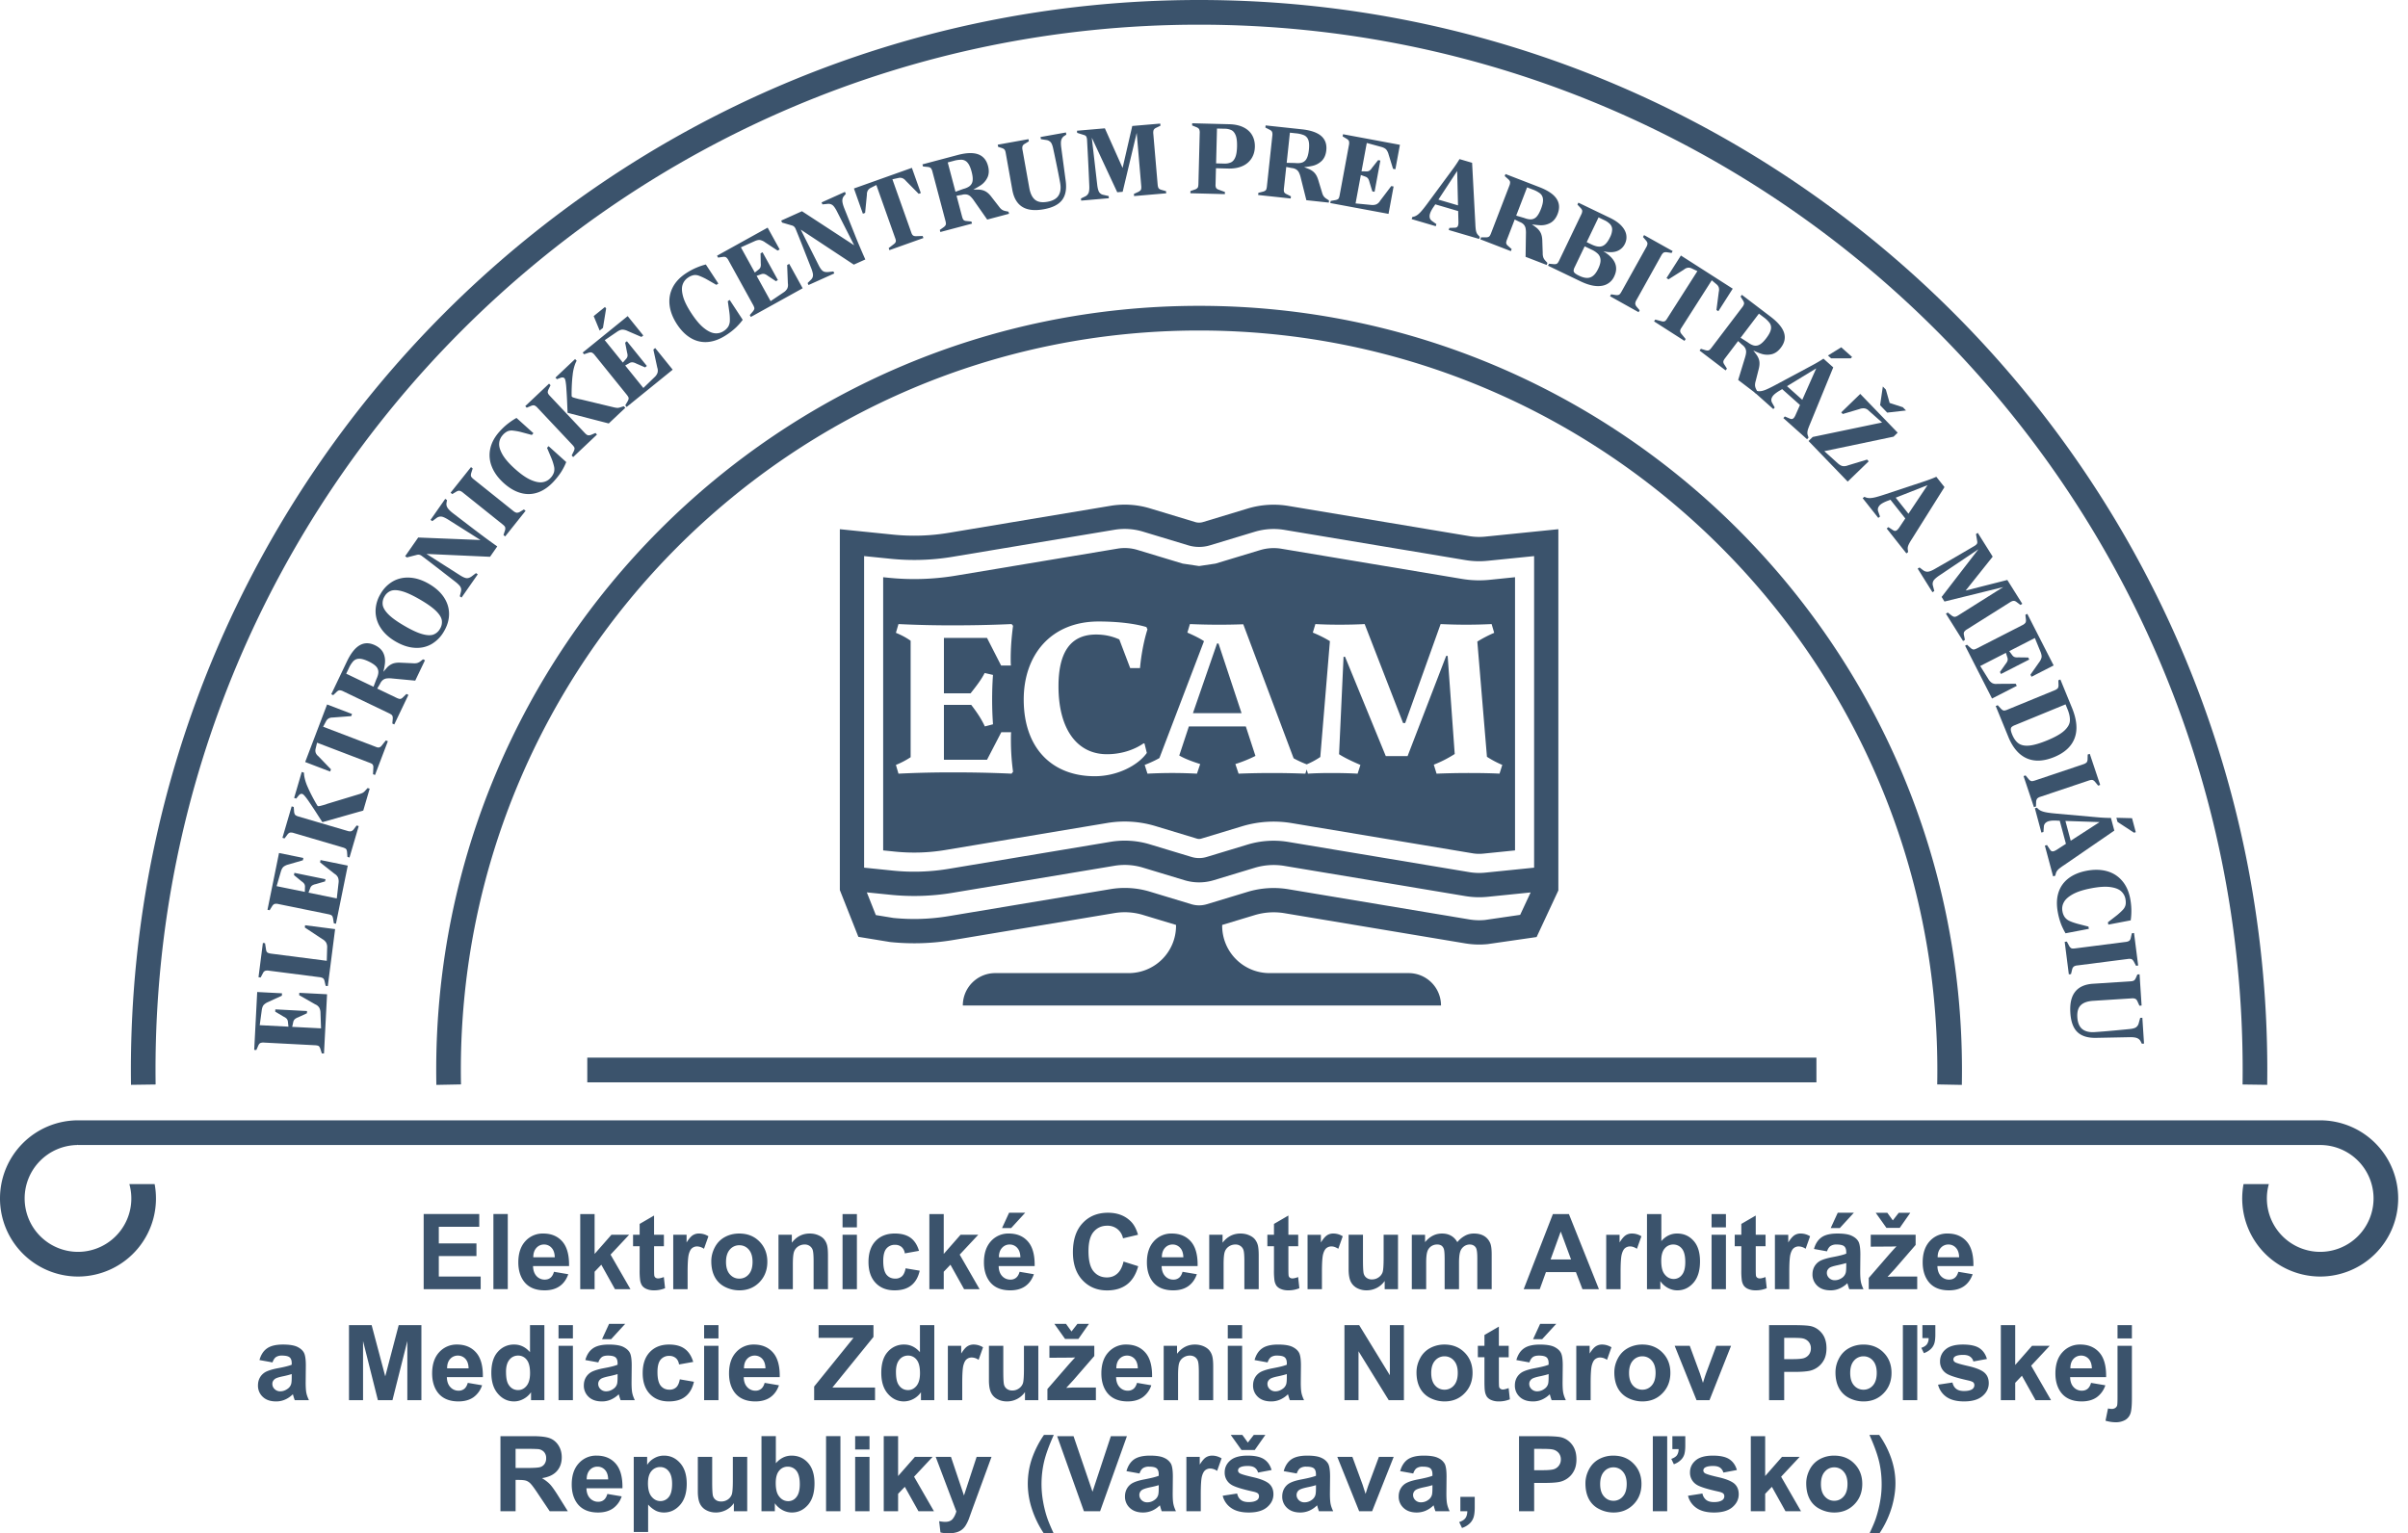 <svg xmlns="http://www.w3.org/2000/svg" width="157" height="100" fill="none"><path fill="#3B536C" fill-rule="evenodd" d="m30.056 70.722-1.606.031a52.272 52.272 0 0 1-.009-.97c0-27.506 22.287-49.837 49.74-49.837 27.451 0 49.738 22.33 49.738 49.836 0 .325-.003.648-.008.971l-1.606-.03c.006-.313.008-.627.008-.94 0-26.618-21.568-48.228-48.133-48.228s-48.133 21.61-48.133 48.227c0 .314.003.628.01.94Zm-19.91.005-1.605.022a70.62 70.62 0 0 1-.007-.967C8.534 31.268 39.741 0 78.18 0s69.646 31.268 69.646 69.782c0 .323-.003.645-.006.967l-1.606-.022c.003-.315.006-.63.006-.945 0-37.625-30.487-68.172-68.04-68.172-37.552 0-68.04 30.547-68.04 68.172 0 .316.003.63.007.945Zm-5.062 3.938h-.047v.01a3.482 3.482 0 0 0-3.43 3.483 3.482 3.482 0 0 0 3.477 3.484 3.482 3.482 0 0 0 3.35-4.42h1.648a5.091 5.091 0 0 1-4.998 6.03A5.091 5.091 0 0 1 0 78.158a5.091 5.091 0 0 1 5.084-5.094h146.192a5.09 5.09 0 0 1 5.084 5.094 5.09 5.09 0 0 1-5.084 5.094 5.093 5.093 0 0 1-4.998-6.03h1.649a3.483 3.483 0 0 0 3.349 4.42 3.483 3.483 0 0 0 3.478-3.484 3.483 3.483 0 0 0-3.478-3.484H5.084v-.009Zm33.207-4.078v-1.61h80.139v1.61H38.291Z" clip-rule="evenodd"/><path fill="#3B536C" d="m20.982 68.7-.1-.315a.567.567 0 0 0-.067-.129.186.186 0 0 0-.1-.063.897.897 0 0 0-.194-.026l-3.299-.172a.557.557 0 0 0-.24.026c-.052.023-.098.075-.136.154l-.132.303-.14-.007.195-3.775 1.617.084-.008.155-.903.417a.841.841 0 0 0-.27.176c-.066.067-.111.178-.136.331l-.135 1 1.873.097-.035-.312a.36.36 0 0 0-.07-.194.61.61 0 0 0-.202-.142l-.556-.332.008-.148 2.067.108-.008.147-.58.267a.669.669 0 0 0-.216.124.351.351 0 0 0-.097.188l-.067.306 1.88.098-.036-1.027a.709.709 0 0 0-.083-.326.565.565 0 0 0-.262-.214l-1.044-.596.008-.154 1.81.094-.2 3.864-.142-.007Zm.251-4.407-.075-.322c-.023-.09-.06-.149-.107-.179a.621.621 0 0 0-.238-.066l-3.276-.421a.534.534 0 0 0-.25.01.294.294 0 0 0-.139.141l-.154.292-.14-.018.286-2.235.14.018.068.43c.011.084.042.143.091.178.05.034.13.058.24.073l3.627.466.024-.847a.62.62 0 0 0-.066-.34.667.667 0 0 0-.244-.226l-1.146-.758.018-.147 1.957.252-.476 3.717-.14-.018Zm.533-4.078-.052-.326a.573.573 0 0 0-.047-.137.185.185 0 0 0-.09-.078.885.885 0 0 0-.188-.055l-3.237-.66a.557.557 0 0 0-.24-.009c-.056.015-.109.06-.159.132l-.174.28-.139-.029.752-3.703 1.587.323-.031.152-.955.278a.845.845 0 0 0-.293.134c-.075.057-.136.16-.183.308l-.282.967 1.839.375.01-.313a.362.362 0 0 0-.04-.202.616.616 0 0 0-.178-.171l-.5-.41.029-.146 2.027.414-.029.145-.613.177a.675.675 0 0 0-.232.09.349.349 0 0 0-.123.172l-.112.293 1.845.376.116-1.02a.707.707 0 0 0-.034-.336.565.565 0 0 0-.228-.25l-.944-.745.03-.151 1.776.362-.77 3.792-.138-.029Zm-.748-6.595-.276-.43a32.249 32.249 0 0 0-.602-.915 4.047 4.047 0 0 0-.265-.356c-.07-.081-.123-.127-.16-.138a.18.18 0 0 0-.121.002.367.367 0 0 0-.123.1l-.158.196-.136-.04.496-1.693.142.042.014.179a2.9 2.9 0 0 0 .227.747c.126.295.299.638.52 1.029l.107.18a.14.14 0 0 0 .022.029c.008.01.02.016.037.021.02.006.065.002.134-.014a5.64 5.64 0 0 0 .346-.093l.12-.045 2.125-.644c.099-.033.169-.063.21-.089a.804.804 0 0 0 .151-.14l.139-.154.136.04-.418 1.428-2.667.758Zm1.633 2.266-.024-.33a.582.582 0 0 0-.035-.14.187.187 0 0 0-.083-.085.904.904 0 0 0-.183-.071l-3.17-.932a.559.559 0 0 0-.239-.03c-.056.01-.112.05-.168.118l-.198.264-.136-.04.601-2.051.136.04.024.329c.01.057.023.102.037.135a.205.205 0 0 0 .082.088c.04.025.098.049.176.072l3.17.932a.511.511 0 0 0 .246.029.366.366 0 0 0 .167-.115l.198-.264.136.04-.601 2.05-.136-.04Zm1.669-5.395.022-.44a.315.315 0 0 0-.038-.18c-.027-.042-.083-.08-.167-.111l-3.465-1.324-.094.392a.467.467 0 0 0 .007.264.503.503 0 0 0 .166.222l.828.86-.055.145-1.627-.622 1.429-3.754 1.627.622-.053.138-1.19.09c-.11 0-.2.019-.273.057a.45.45 0 0 0-.179.19l-.19.355 3.465 1.324a.33.33 0 0 0 .197.024.328.328 0 0 0 .152-.111l.275-.343.132.05-.838 2.203-.132-.05Zm1.26-3.306.028-.329a.489.489 0 0 0-.015-.146.202.202 0 0 0-.068-.097.851.851 0 0 0-.166-.098l-2.98-1.43a.558.558 0 0 0-.23-.067c-.058 0-.12.03-.186.09l-.238.228-.127-.061 1.021-2.137c.256-.535.535-.887.837-1.058.303-.172.634-.171.993.001.255.122.434.286.536.49.102.203.14.44.111.713a4.138 4.138 0 0 1-.242.962l-.168-.08.522-.6a1.01 1.01 0 0 1 .4-.286c.145-.055.327-.074.548-.059l.753.034c.12.01.216.004.29-.015a.633.633 0 0 0 .223-.118l.159-.124.127.061-.635 1.33-1.5-.141a1.577 1.577 0 0 0-.363-.002.517.517 0 0 0-.244.1.67.67 0 0 0-.187.25l-.184.31 1.258.604a.94.94 0 0 0 .16.062.223.223 0 0 0 .124 0 .329.329 0 0 0 .127-.086l.237-.229.127.062-.921 1.927-.127-.06Zm-1.041-2.89c.087-.183.13-.34.13-.47a.525.525 0 0 0-.146-.36c-.099-.109-.261-.217-.486-.326-.257-.123-.465-.182-.623-.177a.527.527 0 0 0-.38.16 1.807 1.807 0 0 0-.292.46l-.17.354 1.78.854.187-.495Zm4.415-3.132a2.232 2.232 0 0 1-.82.844c-.33.187-.697.268-1.1.241-.404-.026-.818-.163-1.244-.412-.422-.246-.744-.539-.965-.88a1.989 1.989 0 0 1-.338-1.082 2.186 2.186 0 0 1 .318-1.13 2.18 2.18 0 0 1 .819-.834c.33-.184.699-.264 1.105-.238.406.026.82.162 1.242.408.426.248.75.54.972.875.221.335.333.693.335 1.075.002.38-.106.758-.324 1.133Zm-.266-.155a.823.823 0 0 0 .117-.561c-.032-.185-.158-.387-.38-.606-.223-.219-.566-.463-1.028-.733-.467-.272-.853-.453-1.158-.541-.306-.089-.55-.103-.73-.042a.794.794 0 0 0-.438.375.826.826 0 0 0-.116.565c.033.187.16.392.38.613.221.22.564.466 1.027.735.462.27.848.45 1.156.537.308.088.553.1.734.037a.814.814 0 0 0 .436-.38Zm1.289-2.118.076-.3a.452.452 0 0 0 .006-.217.484.484 0 0 0-.11-.195 2.023 2.023 0 0 0-.264-.24l-.754-.584c-.684-.532-1.164-.9-1.44-1.104a.49.49 0 0 0-.102-.056.317.317 0 0 0-.107-.02.409.409 0 0 0-.128.02l-.622.16-.116-.08.851-1.219 4.373.175-.041.16-2.384-1.507c-.182-.112-.326-.177-.43-.192a.446.446 0 0 0-.321.09l-.278.205-.116-.08.959-1.372.116.081-.033.181a.459.459 0 0 0 .014.21c.02.065.062.133.123.205.063.073.15.154.265.245l1.477 1.13a47.16 47.16 0 0 0 1.43 1.05l-.471.676-4.456-.201.041-.16 2.448 1.56c.18.116.323.18.426.193.104.012.218-.025.34-.111l.286-.217.115.08-1.057 1.515-.116-.082Zm2.849-3.995.102-.314a.365.365 0 0 0 .005-.202c-.017-.047-.074-.11-.171-.187l-2.58-2.066a.556.556 0 0 0-.21-.118c-.057-.013-.124.002-.201.045l-.283.17-.11-.09 1.331-1.67.11.089-.101.314a.601.601 0 0 0-.017.14.202.202 0 0 0 .042.111.713.713 0 0 0 .136.134l2.58 2.066a.526.526 0 0 0 .217.12.37.37 0 0 0 .2-.043l.282-.169.11.088-1.331 1.67-.11-.088Zm3.311-3.533c-.324.36-.668.608-1.034.743a1.833 1.833 0 0 1-1.126.051c-.385-.1-.76-.316-1.127-.646-.37-.333-.63-.69-.782-1.073a1.984 1.984 0 0 1-.106-1.164c.083-.393.284-.769.605-1.126.186-.208.379-.388.579-.54.2-.152.376-.268.53-.35l1.103.995-.103.115-.752-.202a3.99 3.99 0 0 0-.503-.085.683.683 0 0 0-.334.05.971.971 0 0 0-.316.252.88.88 0 0 0-.225.525c-.018.203.053.445.211.727.16.282.43.595.813.94.385.346.73.587 1.032.721.303.135.56.186.77.153a.862.862 0 0 0 .527-.284.938.938 0 0 0 .22-.365.809.809 0 0 0 .004-.38 3.39 3.39 0 0 0-.169-.53l-.287-.682.1-.11 1.151 1.037a3.974 3.974 0 0 1-.288.577c-.12.2-.284.418-.493.65Zm.869-4.439-.022-.51a30.26 30.26 0 0 0-.059-1.096 3.929 3.929 0 0 0-.048-.44c-.02-.106-.043-.173-.069-.2a.183.183 0 0 0-.105-.06.36.36 0 0 0-.158.024l-.234.089-.097-.103 1.281-1.21.101.107-.077.162a2.868 2.868 0 0 0-.181.76c-.04.317-.064.701-.07 1.15l.002.21c0 .012.001.024.004.036.002.013.01.025.021.037a.349.349 0 0 0 .124.056c.067.022.182.053.345.095l.126.022 2.158.519c.102.02.178.031.227.03a.793.793 0 0 0 .2-.045l.198-.063.097.104-1.08 1.02-2.684-.694Zm.268 2.782.145-.297a.586.586 0 0 0 .04-.14.188.188 0 0 0-.028-.114.921.921 0 0 0-.123-.154l-2.266-2.408a.55.55 0 0 0-.19-.147c-.055-.02-.123-.014-.206.017l-.304.127-.096-.103 1.552-1.466.097.103-.145.296a.607.607 0 0 0-.036.136.204.204 0 0 0 .026.117c.021.042.06.092.116.151l2.266 2.408c.08.084.145.134.198.15.053.015.12.01.203-.015l.303-.128.097.103-1.552 1.467-.097-.103Zm3.493-3.272.167-.285a.57.57 0 0 0 .05-.136.188.188 0 0 0-.019-.117.904.904 0 0 0-.11-.163l-2.077-2.573a.56.56 0 0 0-.18-.161c-.052-.024-.12-.024-.206 0l-.312.105-.089-.11 2.933-2.377 1.018 1.262-.12.097-.913-.394a.844.844 0 0 0-.311-.084c-.094-.003-.206.037-.337.12l-.832.567 1.18 1.462.207-.234a.362.362 0 0 0 .097-.183c.01-.06 0-.142-.029-.245l-.125-.636.115-.093 1.301 1.612-.115.093-.585-.254a.67.67 0 0 0-.236-.078.348.348 0 0 0-.205.054l-.272.154 1.184 1.467.738-.714a.703.703 0 0 0 .187-.28.568.568 0 0 0-.017-.338l-.255-1.176.12-.097 1.14 1.412-3.003 2.433-.09-.11Zm-2.059-5.818.735-.595.076.095-.207 1.269-.215.174-.389-.943Zm8.65 1.231c-.404.266-.8.418-1.19.455a1.835 1.835 0 0 1-1.1-.238c-.347-.196-.655-.5-.926-.912-.273-.417-.434-.83-.484-1.238-.05-.409.015-.793.194-1.152.18-.36.47-.671.87-.935.233-.153.466-.278.698-.374a3.93 3.93 0 0 1 .6-.203l.816 1.243-.13.085-.676-.387a4.057 4.057 0 0 0-.464-.21.681.681 0 0 0-.336-.037.975.975 0 0 0-.37.162.88.88 0 0 0-.35.45c-.07.192-.063.445.02.758.081.313.264.685.546 1.115.284.434.556.755.815.962.259.207.494.322.706.344a.862.862 0 0 0 .581-.14.94.94 0 0 0 .305-.297.808.808 0 0 0 .102-.367 3.432 3.432 0 0 0-.03-.554l-.103-.733.123-.082.85 1.297c-.116.159-.257.32-.424.484a4.264 4.264 0 0 1-.643.504Zm1.528-1.299.214-.251a.564.564 0 0 0 .074-.126.186.186 0 0 0 0-.118.895.895 0 0 0-.08-.18l-1.598-2.896a.557.557 0 0 0-.15-.19c-.047-.032-.114-.044-.202-.034l-.326.048-.068-.124 3.3-1.83.784 1.421-.135.075-.83-.548a.848.848 0 0 0-.292-.136c-.092-.02-.21 0-.353.06l-.918.412.908 1.645.245-.194a.363.363 0 0 0 .127-.163.618.618 0 0 0 .015-.247l-.013-.648.13-.071 1 1.814-.129.072-.532-.353a.676.676 0 0 0-.219-.117.35.35 0 0 0-.21.017l-.296.104.911 1.651.85-.574a.703.703 0 0 0 .234-.243.565.565 0 0 0 .042-.336l-.047-1.203.135-.075.877 1.59-3.38 1.872-.068-.124Zm3.77-2.087.22-.218a.448.448 0 0 0 .115-.183.488.488 0 0 0 .005-.224 2.004 2.004 0 0 0-.104-.342l-.35-.887a87.722 87.722 0 0 0-.672-1.688.489.489 0 0 0-.06-.1.314.314 0 0 0-.081-.073.408.408 0 0 0-.12-.048l-.617-.181-.058-.13 1.354-.61 3.667 2.394-.117.116-1.278-2.517c-.1-.19-.19-.319-.272-.386a.447.447 0 0 0-.321-.088l-.344.035-.058-.129 1.524-.687.058.13-.12.139a.464.464 0 0 0-.096.187.607.607 0 0 0 .002.24c.016.093.05.209.102.345l.691 1.73c.087.224.198.494.332.81.135.315.255.59.36.826l-.75.338-3.724-2.459.117-.116 1.305 2.595c.096.193.185.32.268.385.083.063.199.09.349.079l.355-.04.058.129-1.682.758-.058-.13Zm5.286-2.28.348-.268a.316.316 0 0 0 .112-.146c.015-.048.007-.115-.023-.2l-1.242-3.5-.358.182a.468.468 0 0 0-.197.176.506.506 0 0 0-.06.271l-.118 1.19-.145.052-.583-1.645 3.778-1.345.583 1.643-.139.05-.84-.849a.564.564 0 0 0-.22-.17.448.448 0 0 0-.261-.014l-.393.086 1.242 3.5c.029.08.066.136.11.166.045.03.106.044.183.044l.439-.013.047.134-2.216.79-.047-.134Zm3.332-1.185.269-.191a.49.49 0 0 0 .1-.108.2.2 0 0 0 .03-.114.862.862 0 0 0-.033-.19l-.847-3.2a.558.558 0 0 0-.098-.22c-.038-.043-.1-.071-.188-.083l-.328-.033-.036-.137 2.286-.607c.571-.152 1.02-.168 1.347-.048.326.12.54.373.642.758.073.274.065.516-.024.726a1.27 1.27 0 0 1-.47.548 4.12 4.12 0 0 1-.888.439l-.047-.18.793.009c.183.004.342.044.477.12.136.075.269.201.4.38l.464.596c.07.097.136.167.198.21.063.043.14.075.235.094l.197.041.036.137-1.423.378-.865-1.236a1.592 1.592 0 0 0-.233-.278.517.517 0 0 0-.235-.12.667.667 0 0 0-.31.019l-.357.061.358 1.35a.94.94 0 0 0 .056.162.22.22 0 0 0 .081.095.326.326 0 0 0 .148.04l.327.034.037.137-2.063.547-.036-.136Zm1.521-2.67c.195-.05.342-.119.441-.204a.519.519 0 0 0 .178-.345c.02-.146-.003-.34-.067-.582-.073-.276-.163-.472-.27-.59a.527.527 0 0 0-.368-.186 1.804 1.804 0 0 0-.538.075l-.379.1.505 1.912.498-.18Zm5.255 1.322c-.594.107-1.06.054-1.398-.157-.339-.212-.555-.582-.65-1.11l-.429-2.402a.656.656 0 0 0-.05-.175.231.231 0 0 0-.082-.093.623.623 0 0 0-.142-.063l-.222-.071-.025-.14 2.005-.36.025.14-.276.168a.31.31 0 0 0-.138.145.502.502 0 0 0 0 .252l.441 2.472c.066.367.192.626.377.776.186.15.456.193.81.13.35-.063.59-.199.72-.408.13-.208.166-.482.105-.82-.076-.426-.2-1.043-.37-1.85l-.076-.352c-.041-.211-.095-.357-.16-.44a.466.466 0 0 0-.299-.158l-.35-.055-.024-.14 1.657-.297.025.14-.152.099a.462.462 0 0 0-.178.26c-.031.11-.03.276 0 .497l.29 2.172c.069.529-.011.942-.238 1.24-.228.298-.626.498-1.195.6Zm2.43-.705.278-.134a.446.446 0 0 0 .219-.235c.038-.1.053-.255.044-.466a223.147 223.147 0 0 0-.147-2.998.588.588 0 0 0-.041-.184c-.022-.05-.066-.087-.132-.112l-.47-.147-.013-.14 1.819-.157 1.155 2.583.631-2.736 1.825-.156.012.14-.298.143a.366.366 0 0 0-.112.084.247.247 0 0 0-.051.114.682.682 0 0 0-.004.184l.282 3.298c.01.115.03.196.06.244.029.046.086.084.17.11l.317.09.012.14-2.094.18-.012-.14.31-.144a.604.604 0 0 0 .113-.084.204.204 0 0 0 .052-.107.757.757 0 0 0 .002-.198l-.325-3.804.112.016-.998 4.183-.352.03-1.808-3.877.107-.035.396 3.436c.027.213.067.366.12.458a.41.41 0 0 0 .277.186l.349.08.012.141-1.805.155-.013-.14Zm7.136-.482.311-.107a.364.364 0 0 0 .164-.118c.027-.043.042-.126.045-.25l.085-3.309a.559.559 0 0 0-.033-.239c-.024-.052-.076-.096-.157-.133l-.305-.124.004-.141 2.421.062c.364.01.673.078.927.204.254.127.442.3.565.52.123.22.181.472.174.755-.008.284-.08.534-.219.752a1.328 1.328 0 0 1-.595.5c-.257.115-.566.169-.926.16l-.797-.021-.027 1.068a.426.426 0 0 0 .036.214c.027.047.078.085.155.113l.42.153-.004.141-2.248-.058.004-.142Zm2.18-1.792a.995.995 0 0 0 .461-.078c.12-.057.214-.166.282-.328.069-.161.107-.394.115-.699.008-.317-.02-.56-.084-.726-.065-.167-.154-.281-.268-.342a1.001 1.001 0 0 0-.448-.099l-.507-.013-.058 2.272.507.013Zm2.249 1.908.32-.082a.494.494 0 0 0 .132-.063.204.204 0 0 0 .069-.097.86.86 0 0 0 .036-.19l.353-3.29a.558.558 0 0 0-.013-.241c-.02-.054-.069-.103-.146-.145l-.294-.149.015-.14 2.351.253c.588.063 1.013.21 1.275.438.262.229.372.542.33.939-.031.281-.125.505-.283.669a1.265 1.265 0 0 1-.635.343 4.118 4.118 0 0 1-.985.091l.02-.186.737.293c.17.07.304.165.403.283.1.119.179.285.238.499l.22.723c.03.115.067.205.11.267a.63.63 0 0 0 .185.172l.169.11-.015.14-1.463-.157-.367-1.464a1.591 1.591 0 0 0-.118-.344.519.519 0 0 0-.176-.196.666.666 0 0 0-.297-.094l-.354-.07-.15 1.389a.924.924 0 0 0-.005.17.224.224 0 0 0 .042.119.332.332 0 0 0 .123.09l.295.149-.016.14-2.121-.228.015-.14Zm2.374-1.946c.2.022.362.011.485-.032a.523.523 0 0 0 .29-.26c.07-.128.118-.318.145-.567.03-.284.017-.5-.04-.647a.529.529 0 0 0-.278-.306 1.805 1.805 0 0 0-.53-.123l-.39-.042-.21 1.966.528.011Zm2.341 2.473.324-.057a.557.557 0 0 0 .136-.05.188.188 0 0 0 .076-.091.899.899 0 0 0 .051-.19l.603-3.254a.56.56 0 0 0 .005-.241c-.015-.056-.06-.108-.134-.156l-.282-.17.025-.14 3.71.69-.296 1.595-.152-.028-.294-.952a.853.853 0 0 0-.139-.291c-.058-.074-.161-.134-.31-.18l-.97-.265-.343 1.849.313.006a.358.358 0 0 0 .201-.045.61.61 0 0 0 .167-.182l.402-.508.145.027-.377 2.039-.146-.027-.187-.611a.68.68 0 0 0-.094-.23.351.351 0 0 0-.174-.122l-.294-.106-.344 1.854 1.021.098a.702.702 0 0 0 .334-.039.564.564 0 0 0 .246-.233l.726-.958.152.028-.33 1.785-3.798-.706.026-.139Zm5.319 1.051.137-.034a.811.811 0 0 0 .245-.139 2.01 2.01 0 0 0 .267-.274c.1-.118.224-.278.372-.48l1.587-2.151a8.94 8.94 0 0 0 .473-.7l.82.241.212 3.988c.006.149.015.268.027.356.012.089.03.162.056.221.025.06.06.111.105.155l.101.111-.04.136L94.457 15l.04-.136.38-.015c.059-.005.103-.022.13-.05a.234.234 0 0 0 .061-.102.824.824 0 0 0 .021-.209l-.09-3.65.179.053-1.68 2.56a2.18 2.18 0 0 0-.163.257 1.21 1.21 0 0 0-.102.235.538.538 0 0 0-.016.25c.014.08.063.153.147.218l.288.205-.04.136-1.572-.462.04-.136Zm1.421-1.22 1.937.57-.1.34-1.936-.57.1-.34Zm3.069 2.542.329.004a.493.493 0 0 0 .145-.027.204.204 0 0 0 .09-.075.841.841 0 0 0 .085-.175l1.189-3.088a.559.559 0 0 0 .05-.236c-.006-.057-.04-.116-.104-.178l-.246-.219.05-.132 2.207.853c.551.213.924.464 1.118.753.194.289.22.62.076.992-.101.264-.25.455-.444.573a1.272 1.272 0 0 1-.702.168 4.11 4.11 0 0 1-.976-.167l.067-.175.638.475c.145.111.25.237.316.377.065.14.099.321.101.543l.026.755a.9.9 0 0 0 .037.287.63.63 0 0 0 .135.215l.135.148-.051.133-1.373-.531.023-1.51a1.578 1.578 0 0 0-.025-.361.518.518 0 0 0-.12-.236.664.664 0 0 0-.263-.167l-.324-.16-.502 1.303a.944.944 0 0 0-.049.164.223.223 0 0 0 .01.125.334.334 0 0 0 .096.12l.246.219-.05.132-1.991-.77.05-.132Zm2.794-1.265c.188.072.347.104.477.094a.522.522 0 0 0 .347-.175c.101-.108.196-.278.286-.512.102-.266.145-.478.127-.635a.527.527 0 0 0-.188-.368 1.822 1.822 0 0 0-.48-.255l-.367-.141-.71 1.844.508.148Zm1.63 2.989.328.03a.491.491 0 0 0 .146-.015.205.205 0 0 0 .097-.068.87.87 0 0 0 .098-.167l1.43-2.983a.554.554 0 0 0 .069-.235c-.001-.055-.032-.116-.09-.182l-.223-.236.062-.127 2.056.989c.328.158.58.333.754.524.175.19.278.386.311.585.033.2.006.39-.081.571a.928.928 0 0 1-.537.496c-.241.086-.535.086-.884 0 .391.235.646.49.764.763.118.274.103.566-.045.875a1.051 1.051 0 0 1-.829.622c-.383.06-.84-.04-1.373-.296l-2.115-1.017.062-.128Zm1.975.788c.182.087.346.133.494.137a.606.606 0 0 0 .404-.137c.123-.096.235-.251.337-.464.109-.228.159-.42.15-.574a.589.589 0 0 0-.158-.383 1.444 1.444 0 0 0-.417-.283l-.458-.22-.654 1.364a.581.581 0 0 0-.067.221c-.002.059.026.114.082.164.056.051.152.11.287.175Zm.801-2.044c.19.091.355.138.497.14a.564.564 0 0 0 .383-.145c.113-.098.221-.253.323-.466a1.19 1.19 0 0 0 .139-.497.512.512 0 0 0-.131-.353 1.25 1.25 0 0 0-.391-.27l-.365-.175-.773 1.613.318.153Zm1.273 3.251.325.05a.363.363 0 0 0 .2-.029c.044-.025.095-.092.156-.2l1.609-2.89a.569.569 0 0 0 .082-.227c.003-.058-.023-.121-.077-.191l-.214-.252.069-.124 1.864 1.042-.069.123-.326-.049a.598.598 0 0 0-.14.007.2.2 0 0 0-.103.06.676.676 0 0 0-.109.156l-1.61 2.89a.52.52 0 0 0-.082.235.361.361 0 0 0 .075.189l.213.252-.069.123-1.863-1.041.069-.123Zm2.879 1.647.425.111a.31.31 0 0 0 .183 0c.048-.019.095-.066.144-.142l1.996-3.13-.363-.172a.468.468 0 0 0-.26-.048.508.508 0 0 0-.251.119l-1.008.637-.131-.083.938-1.47 3.379 2.163-.938 1.47-.124-.08.153-1.185a.572.572 0 0 0 0-.28.457.457 0 0 0-.15-.213l-.308-.259-1.997 3.13a.321.321 0 0 0-.063.19c.004.053.03.11.078.171l.279.34-.076.12-1.982-1.27.076-.12Zm2.976 1.907.315.095c.06.013.109.018.147.014a.202.202 0 0 0 .108-.047.842.842 0 0 0 .129-.144l2-2.634a.572.572 0 0 0 .113-.213c.01-.057-.006-.123-.05-.2l-.176-.28.086-.112 1.884 1.434c.468.358.758.704.864 1.035.107.332.038.657-.204.974-.169.226-.365.368-.586.427a1.268 1.268 0 0 1-.72-.035 4.14 4.14 0 0 1-.891-.432l.113-.149.481.633c.108.148.175.298.199.451.023.153.005.336-.054.55l-.185.732a.906.906 0 0 0-.044.287.655.655 0 0 0 .07.243l.089.18-.086.113-1.171-.892.441-1.443c.045-.144.07-.263.076-.355a.522.522 0 0 0-.049-.26.672.672 0 0 0-.206-.234l-.267-.244-.844 1.113a.87.87 0 0 0-.093.143.22.22 0 0 0-.025.123c.004.04.024.088.059.142l.175.279-.086.113-1.698-1.294.086-.113Zm3.036-.437c.16.122.304.196.432.223a.52.52 0 0 0 .381-.072c.126-.074.267-.211.416-.41.173-.228.273-.42.299-.575a.53.53 0 0 0-.077-.407 1.847 1.847 0 0 0-.391-.379l-.313-.237-1.194 1.573.447.284Z"/><path fill="#3B536C" d="m114.489 25.48.137.03c.089.01.183.003.283-.021.098-.024.218-.068.356-.133.141-.064.322-.155.543-.275l2.353-1.261c.273-.147.518-.29.727-.43l.638.57-1.514 3.694a5.045 5.045 0 0 0-.129.334.929.929 0 0 0-.043.223.505.505 0 0 0 .028.186l.046.143-.094.106-1.546-1.38.095-.105.35.148c.055.021.103.025.138.013a.246.246 0 0 0 .101-.068.812.812 0 0 0 .106-.18l1.48-3.336.14.124-2.614 1.592a2.27 2.27 0 0 0-.256.163 1.287 1.287 0 0 0-.193.168c-.06.068-.1.14-.123.22a.377.377 0 0 0 .04.26l.173.308-.092.106-1.225-1.092.095-.106Zm1.805-.49 1.505 1.345-.232.264-1.509-1.345.236-.265Zm3.752-2.341.707.63-.083.09-1.282.001-.207-.184.865-.537Zm-1.858 5.848 4.761-.993v.26l-1.092-.966a.52.52 0 0 0-.279-.164.71.71 0 0 0-.347.045l-1.084.321-.1-.106 1.241-1.204 2.439 2.528-.267.26-4.758.997.006-.264 1.135 1.022c.109.093.21.147.301.164a.655.655 0 0 0 .334-.044l1.253-.38.106.112-1.368 1.324-2.554-2.648.273-.264Zm6.083-1.727-1.227.139-.463-.482.178-1.221.198.203.247.87.86.279.207.212Zm-2.716 5.632.132.052a.792.792 0 0 0 .279.028 2.07 2.07 0 0 0 .376-.069c.15-.04.345-.099.581-.178l2.534-.84c.296-.098.558-.198.79-.3l.532.672-2.121 3.38a3.317 3.317 0 0 0-.184.307.867.867 0 0 0-.083.212.538.538 0 0 0-.003.188l.02.15-.112.087-1.284-1.623.109-.089.319.207c.052.03.098.042.135.036a.22.22 0 0 0 .109-.05.767.767 0 0 0 .138-.158l2.026-3.034.118.146-2.848 1.12a2.392 2.392 0 0 0-.281.117c-.092.046-.164.09-.219.133a.557.557 0 0 0-.155.195.362.362 0 0 0-.006.263l.118.334-.112.088-1.017-1.286.109-.088Zm1.862-.175 1.256 1.584-.276.22-1.256-1.583.276-.22Zm1.735 4.782.244.187c.101.07.204.098.311.087.106-.011.25-.07.434-.174a223.904 223.904 0 0 0 2.591-1.504.6.6 0 0 0 .147-.12c.034-.042.046-.099.037-.17l-.083-.486.118-.075.971 1.549-1.762 2.211 2.716-.69.974 1.553-.121.076-.261-.2a.361.361 0 0 0-.127-.062.241.241 0 0 0-.123.006.695.695 0 0 0-.167.082l-2.796 1.76a.587.587 0 0 0-.189.165c-.029.048-.035.115-.02.203l.066.323-.121.076-1.118-1.783.121-.076.27.211c.049.03.089.05.124.062.034.011.074.01.12-.003a.737.737 0 0 0 .176-.088l3.226-2.031.038.106-4.17 1.027-.186-.3 2.611-3.386.081.079-2.868 1.926c-.175.122-.293.227-.35.317a.411.411 0 0 0-.04.332l.089.347-.121.076-.963-1.538.121-.075Zm3.095 5.037.244.222a.554.554 0 0 0 .124.078.181.181 0 0 0 .117.005.863.863 0 0 0 .181-.075l2.943-1.506a.549.549 0 0 0 .192-.143c.035-.046.049-.113.043-.202l-.037-.328.124-.064 1.718 3.365-1.443.739-.069-.138.572-.814a.829.829 0 0 0 .147-.288c.023-.091.005-.21-.049-.355l-.382-.933-1.67.856.187.252c.046.067.101.11.158.132.055.022.138.03.244.023l.647.008.069.132-1.845.944-.066-.132.368-.522a.683.683 0 0 0 .126-.215.354.354 0 0 0-.011-.212l-.095-.298-1.675.858.543.87a.723.723 0 0 0 .235.242.569.569 0 0 0 .334.053l1.201-.008.072.138-1.615.826-1.756-3.446.124-.064Zm2.003 3.946.224.242a.612.612 0 0 0 .115.088.191.191 0 0 0 .118.015.853.853 0 0 0 .186-.06l3.057-1.255a.597.597 0 0 0 .207-.127c.038-.043.055-.109.058-.197l-.012-.33.132-.054.759 1.853c.316.774.374 1.432.17 1.972-.202.54-.647.951-1.331 1.233-.684.28-1.278.308-1.79.084-.511-.224-.914-.694-1.204-1.408l-.819-2.002.13-.054Zm.939 1.904c.112.274.253.47.425.59.173.12.406.166.702.137.295-.029.683-.141 1.157-.337.523-.215.9-.429 1.127-.643.227-.214.347-.429.356-.645.012-.215-.04-.466-.158-.752l-.126-.31-3.31 1.36a.687.687 0 0 0-.199.113c-.04.038-.06.094-.06.17.003.077.032.182.086.317Zm.877 2.674.21.256c.06.065.117.103.166.114.049.01.132-.004.25-.044l3.132-1.052a.567.567 0 0 0 .213-.112c.04-.04.063-.105.071-.194l.009-.33.135-.044.678 2.026-.132.046-.21-.257a.561.561 0 0 0-.106-.09.21.21 0 0 0-.118-.025.755.755 0 0 0-.187.043l-3.131 1.052a.528.528 0 0 0-.219.117.413.413 0 0 0-.072.19l-.011.33-.132.045-.678-2.026.132-.045Zm.741 2.105.1.1c.069.057.15.102.247.136.095.035.219.063.371.087.152.023.356.046.603.068l2.661.237c.307.028.589.04.842.04l.221.826-3.287 2.259a4.004 4.004 0 0 0-.29.208.857.857 0 0 0-.158.163.495.495 0 0 0-.078.17l-.04.145-.138.037-.537-2.002.138-.037.21.317c.037.048.071.077.112.087.037.01.077.009.117-.002a.813.813 0 0 0 .19-.091l3.063-1.978.046.18-3.054-.104a2.198 2.198 0 0 0-.305-.005 1.252 1.252 0 0 0-.253.035.537.537 0 0 0-.221.117.36.36 0 0 0-.109.239l-.026.353-.135.037-.425-1.585.135-.037Zm1.781.58.523 1.953-.342.092-.523-1.952.342-.092Zm4.419.104.244.914-.117.032-1.075-.705-.072-.267 1.02.026Zm-4.838 6.141c-.089-.477-.078-.902.037-1.275.115-.374.328-.683.641-.929.313-.245.712-.414 1.195-.507.489-.093.931-.084 1.328.026.396.11.724.317.985.621.265.304.44.692.532 1.164a4.315 4.315 0 0 1 .034 1.422l-1.459.279-.029-.152.615-.478c.166-.14.29-.257.373-.35a.671.671 0 0 0 .161-.296c.026-.106.023-.24-.006-.405a.891.891 0 0 0-.281-.497c-.152-.137-.385-.228-.707-.272-.319-.044-.733-.017-1.238.08-.509.096-.908.225-1.199.385-.29.16-.485.334-.586.522a.856.856 0 0 0-.095.591.905.905 0 0 0 .159.396.795.795 0 0 0 .298.235c.127.06.302.123.523.185l.716.185.026.146-1.52.29a4.283 4.283 0 0 1-.285-.579 4.502 4.502 0 0 1-.218-.787Zm.589 1.907.155.292a.375.375 0 0 0 .141.145c.046.02.129.022.253.006l3.275-.419a.57.57 0 0 0 .233-.069c.046-.032.083-.09.106-.175l.075-.322.141-.018.27 2.12-.138.019-.155-.292a.537.537 0 0 0-.089-.11.202.202 0 0 0-.109-.047.714.714 0 0 0-.19.005l-3.276.42a.508.508 0 0 0-.238.072.343.343 0 0 0-.106.173l-.078.321-.141.018-.27-2.12.141-.019Zm.227 4.643c-.038-.603.066-1.062.316-1.374.247-.313.638-.487 1.172-.52l2.431-.156a.64.64 0 0 0 .178-.031.225.225 0 0 0 .103-.071.61.61 0 0 0 .078-.134l.095-.213.141-.009.132 2.037-.141.01-.135-.296a.307.307 0 0 0-.129-.152.503.503 0 0 0-.25-.03l-2.503.16c-.371.024-.641.12-.81.288-.17.168-.244.431-.221.791.023.356.132.61.321.764.193.153.46.219.802.197.434-.028 1.057-.08 1.876-.16l.359-.035c.213-.018.365-.054.454-.11a.454.454 0 0 0 .19-.28l.095-.341.141-.01.109 1.684-.141.01-.083-.163a.454.454 0 0 0-.239-.208c-.106-.042-.27-.06-.491-.055l-2.187.043c-.531.008-.933-.118-1.204-.378-.27-.26-.422-.679-.459-1.257ZM27.623 84.075v-4.899h3.624v.83H28.61v1.084h2.454v.825H28.61v1.335h2.73v.825h-3.717Zm5.484-4.899h-.937v4.897h.937v-4.897Zm3.011 3.766.933.158c-.12.344-.31.607-.568.785-.259.178-.583.267-.972.267-.616 0-1.071-.198-1.367-.603-.233-.323-.35-.732-.35-1.221 0-.59.153-1.048.46-1.384a1.517 1.517 0 0 1 1.164-.497c.527 0 .942.174 1.247.522.304.348.45.881.437 1.601h-2.348c.007.28.083.494.227.652a.71.71 0 0 0 .54.23c.147 0 .27-.04.37-.121.1-.081.176-.207.227-.389Zm.053-.946c-.006-.271-.076-.477-.21-.619a.645.645 0 0 0-.487-.214.651.651 0 0 0-.506.226c-.133.15-.2.352-.197.607h1.4Zm1.66 2.079v-4.899h.937v2.601l1.097-1.25h1.154l-1.211 1.295 1.297 2.253h-1.01l-.89-1.594-.437.457v1.137h-.937Zm5.455-3.548v.749h-.64v1.428c0 .29.005.457.018.505.012.049.04.09.083.121a.287.287 0 0 0 .159.045c.086 0 .212-.028.376-.089l.08.728a1.867 1.867 0 0 1-.74.138c-.169 0-.321-.029-.457-.085a.672.672 0 0 1-.298-.219.872.872 0 0 1-.132-.368 4.495 4.495 0 0 1-.03-.66v-1.544h-.43v-.749h.43v-.707l.94-.547v1.254h.64Zm1.546 3.548h-.937v-3.547h.87v.501c.15-.238.283-.392.402-.469a.73.73 0 0 1 .406-.113c.213 0 .418.056.616.178l-.29.817a.832.832 0 0 0-.44-.154.518.518 0 0 0-.333.11c-.092.072-.163.202-.215.392-.052.19-.079.586-.079 1.189v1.096Zm1.544-1.825c0-.31.077-.614.23-.905.154-.291.37-.514.652-.668.281-.153.595-.23.941-.23.536 0 .975.174 1.317.522.343.348.514.788.514 1.322s-.173.98-.518 1.335c-.346.352-.781.526-1.306.526a2.07 2.07 0 0 1-.928-.219 1.511 1.511 0 0 1-.672-.647c-.153-.283-.23-.63-.23-1.035Zm.96.05c0 .351.084.622.25.808.167.186.372.28.617.28a.79.79 0 0 0 .615-.28c.166-.186.248-.46.248-.813 0-.348-.082-.615-.248-.805a.79.79 0 0 0-.615-.279.796.796 0 0 0-.617.28c-.166.19-.25.456-.25.808Zm6.647 1.775h-.936v-1.812c0-.384-.02-.631-.06-.744a.504.504 0 0 0-.195-.26.543.543 0 0 0-.325-.096.75.75 0 0 0-.437.133.683.683 0 0 0-.265.356c-.048.146-.072.417-.072.813v1.61h-.936v-3.547h.87v.517c.309-.4.697-.598 1.167-.598.206 0 .395.036.566.113.171.073.3.166.388.283.089.117.15.247.184.392.035.15.051.36.051.636v2.204Zm.951-4.029v-.87h.936v.87h-.936Zm0 4.029v-3.548h.936v3.548h-.936Zm4.984-2.5-.924.166a.675.675 0 0 0-.211-.416.643.643 0 0 0-.428-.142.7.7 0 0 0-.56.243c-.138.162-.208.433-.208.809 0 .42.071.72.212.894.142.173.33.258.569.258a.631.631 0 0 0 .437-.15c.112-.1.193-.274.24-.521l.92.154c-.096.424-.28.744-.55.958-.272.219-.635.324-1.09.324-.519 0-.931-.162-1.24-.49-.307-.327-.46-.78-.46-1.359 0-.586.153-1.043.462-1.367.31-.327.727-.49 1.254-.49.431 0 .774.094 1.029.28.254.186.437.47.548.85Zm.676 2.5v-4.899h.937v2.601l1.097-1.25h1.154l-1.21 1.295 1.296 2.253h-1.01l-.89-1.594-.437.457v1.137h-.937Zm5.882-1.133.933.158c-.12.344-.31.607-.568.785-.26.178-.583.267-.972.267-.616 0-1.071-.198-1.367-.603-.233-.324-.35-.732-.35-1.222 0-.59.153-1.047.46-1.383a1.516 1.516 0 0 1 1.164-.497c.526 0 .942.174 1.246.521.305.348.45.882.437 1.602h-2.347c.007.28.082.494.227.651a.71.71 0 0 0 .54.231.57.57 0 0 0 .37-.121c.1-.081.176-.207.227-.389Zm.053-.946c-.007-.271-.077-.477-.21-.619a.646.646 0 0 0-.487-.214.65.65 0 0 0-.506.226c-.134.15-.2.352-.197.607h1.4Zm-1.197-1.905.46-1h1.05l-.916 1h-.594Zm7.922 2.184.956.303c-.146.534-.39.93-.732 1.19-.341.258-.773.388-1.298.388-.649 0-1.183-.223-1.6-.664-.418-.445-.627-1.055-.627-1.824 0-.813.21-1.448.63-1.897.42-.453.972-.68 1.657-.68.598 0 1.084.178 1.457.535.222.206.389.51.5.901l-.977.231a1.038 1.038 0 0 0-.361-.599 1.022 1.022 0 0 0-.67-.222c-.361 0-.655.133-.88.392-.227.26-.34.684-.34 1.266 0 .62.112 1.06.334 1.323.222.263.512.392.867.392.262 0 .488-.08.677-.25.189-.166.324-.43.407-.785Zm3.846.667.934.158c-.12.344-.31.607-.569.785-.258.178-.582.267-.971.267-.616 0-1.072-.198-1.367-.603-.234-.323-.35-.732-.35-1.221 0-.59.153-1.048.46-1.384a1.517 1.517 0 0 1 1.163-.497c.527 0 .943.174 1.247.522.305.348.45.881.437 1.601h-2.347c.007.28.082.494.227.652a.71.71 0 0 0 .54.23.57.57 0 0 0 .37-.121c.1-.081.175-.207.227-.389Zm.054-.946c-.007-.271-.077-.477-.21-.619a.646.646 0 0 0-.487-.214.651.651 0 0 0-.507.226c-.133.15-.199.352-.197.607h1.4Zm4.914 2.079h-.936v-1.812c0-.384-.02-.631-.06-.744a.5.5 0 0 0-.196-.26.542.542 0 0 0-.325-.096.753.753 0 0 0-.437.133.68.68 0 0 0-.264.356c-.048.146-.072.417-.072.813v1.61h-.937v-3.547h.87v.517c.309-.4.698-.598 1.167-.598.207 0 .396.036.567.113.171.073.3.166.388.283.088.117.15.247.184.392.034.15.051.36.051.636v2.204Zm2.574-3.548v.749h-.64v1.428c0 .29.006.457.018.505.012.049.04.09.084.121a.284.284 0 0 0 .158.045c.086 0 .212-.028.376-.089l.08.728a1.87 1.87 0 0 1-.74.138c-.169 0-.32-.029-.456-.085a.673.673 0 0 1-.3-.219.879.879 0 0 1-.13-.368 4.495 4.495 0 0 1-.03-.66v-1.544h-.43v-.749h.43v-.707l.94-.547v1.254h.64Zm1.547 3.548h-.937v-3.547h.87v.501c.149-.238.283-.392.402-.469a.73.73 0 0 1 .405-.113c.213 0 .418.056.617.178l-.29.817c-.159-.101-.305-.154-.44-.154a.518.518 0 0 0-.334.11c-.09.072-.162.202-.215.392-.052.19-.078.586-.078 1.189v1.096Zm4.091 0v-.534a1.419 1.419 0 0 1-1.174.61 1.29 1.29 0 0 1-.64-.153.943.943 0 0 1-.411-.44c-.084-.19-.126-.454-.126-.786v-2.244h.936v1.63c0 .497.017.8.052.914a.494.494 0 0 0 .188.267.56.56 0 0 0 .347.101c.16 0 .303-.045.43-.133a.677.677 0 0 0 .26-.328c.047-.13.07-.45.07-.955v-1.496h.937v3.547h-.87Zm1.77-3.547h.863v.481c.309-.376.677-.562 1.103-.562.227 0 .424.044.59.141.167.093.304.235.41.421a1.66 1.66 0 0 1 .504-.42c.18-.098.372-.142.577-.142.26 0 .48.052.66.157.18.106.314.264.403.466.065.153.097.396.097.736v2.27h-.937v-2.031c0-.352-.032-.579-.097-.68-.086-.133-.22-.202-.4-.202a.634.634 0 0 0-.37.121.673.673 0 0 0-.25.352c-.051.158-.076.4-.076.736v1.703h-.937V82.13c0-.343-.017-.566-.05-.667a.442.442 0 0 0-.155-.227.494.494 0 0 0-.285-.072.648.648 0 0 0-.638.457c-.05.145-.076.388-.076.728v1.727h-.937v-3.547Zm12.198 3.547h-1.074l-.426-1.113h-1.954l-.403 1.113h-1.047l1.904-4.899h1.043l1.957 4.899Zm-1.817-1.938-.673-1.82-.66 1.82h1.333Zm3.23 1.938h-.937v-3.547h.871v.501c.149-.238.282-.392.401-.469a.73.73 0 0 1 .405-.113c.214 0 .419.056.617.178l-.29.817c-.158-.101-.304-.154-.44-.154a.521.521 0 0 0-.334.11c-.091.072-.162.202-.214.392-.053.19-.079.586-.079 1.189v1.096Zm1.721 0v-4.899h.937v1.764c.288-.332.631-.494 1.027-.494.431 0 .787.154 1.069.47.283.311.424.76.424 1.347 0 .606-.144 1.072-.432 1.4-.287.327-.637.489-1.048.489-.203 0-.402-.049-.599-.15a1.431 1.431 0 0 1-.508-.45v.523h-.87Zm.93-1.853c0 .368.058.64.173.817.163.247.378.372.647.372a.662.662 0 0 0 .529-.267c.145-.174.218-.453.218-.833 0-.408-.073-.7-.22-.878a.703.703 0 0 0-.563-.27.71.71 0 0 0-.561.262c-.149.174-.223.441-.223.797Zm3.281-2.176v-.87h.936v.87h-.936Zm0 4.029v-3.548h.936v3.548h-.936Zm3.52-3.548v.749h-.64v1.428c0 .29.006.457.018.505a.21.21 0 0 0 .084.121.283.283 0 0 0 .158.045c.087 0 .212-.028.377-.089l.08.728a1.87 1.87 0 0 1-.74.138c-.169 0-.321-.029-.457-.085a.671.671 0 0 1-.298-.219.861.861 0 0 1-.132-.368 4.489 4.489 0 0 1-.03-.66v-1.544h-.43v-.749h.43v-.707l.94-.547v1.254h.64Zm1.547 3.548h-.937v-3.547h.87v.501c.149-.238.283-.392.402-.469a.724.724 0 0 1 .405-.113c.213 0 .419.056.617.178l-.291.817a.829.829 0 0 0-.44-.154.516.516 0 0 0-.333.11c-.091.072-.163.202-.215.392-.053.19-.078.586-.078 1.189v1.096Zm2.46-2.467-.85-.154c.095-.344.26-.595.493-.76.234-.166.58-.247 1.041-.247.417 0 .728.048.933.15.205.096.349.222.432.376.083.153.125.432.125.837l-.01 1.096c0 .315.015.542.045.692.03.15.086.307.168.477h-.927a4.69 4.69 0 0 1-.09-.28 1.309 1.309 0 0 0-.033-.108 1.7 1.7 0 0 1-.513.347 1.422 1.422 0 0 1-.584.118c-.364 0-.652-.097-.861-.296a.987.987 0 0 1-.316-.752c0-.198.048-.38.143-.534a.95.95 0 0 1 .403-.364c.172-.08.42-.154.745-.218.437-.081.741-.158.91-.23v-.094c0-.178-.045-.307-.133-.384-.09-.077-.257-.117-.504-.117a.675.675 0 0 0-.39.1c-.094.065-.169.179-.227.344Zm1.254.764c-.12.036-.31.085-.57.142-.261.056-.431.109-.511.161-.122.09-.183.199-.183.332a.45.45 0 0 0 .147.34.507.507 0 0 0 .373.145c.169 0 .33-.056.484-.165a.599.599 0 0 0 .223-.312c.025-.08.037-.234.037-.457v-.186Zm-1.014-2.281.46-1h1.051l-.918 1h-.593Zm2.481 3.984v-.732l1.327-1.53c.218-.246.379-.424.483-.53a6.059 6.059 0 0 1-.43.013l-1.25.008v-.776h2.927v.663l-1.353 1.561-.477.518c.259-.012.421-.02.483-.02h1.45v.825h-3.16Zm.453-4.983h.757l.36.497.387-.497h.753l-.69.987h-.867l-.7-.987Zm5.388 3.85.933.158c-.12.344-.31.607-.568.785-.26.178-.583.267-.972.267-.616 0-1.072-.198-1.368-.603-.233-.323-.35-.732-.35-1.221 0-.59.154-1.048.461-1.384a1.516 1.516 0 0 1 1.163-.497c.527 0 .942.174 1.247.522.305.348.45.881.437 1.601h-2.347c.007.28.082.494.227.652a.71.71 0 0 0 .54.23c.147 0 .27-.04.37-.121.1-.081.175-.207.227-.389Zm.053-.946c-.007-.271-.077-.477-.21-.619a.648.648 0 0 0-.487-.214.65.65 0 0 0-.507.226c-.133.15-.199.352-.197.607h1.401ZM17.767 88.852l-.85-.154c.095-.344.26-.599.493-.76.233-.166.58-.251 1.04-.251.418 0 .73.052.934.15.204.1.348.226.431.38.083.15.125.433.125.837l-.01 1.096c0 .312.015.542.045.692.03.145.086.303.169.473h-.927a3.198 3.198 0 0 1-.09-.275 1.232 1.232 0 0 0-.033-.11c-.16.154-.332.272-.514.349a1.42 1.42 0 0 1-.583.117c-.365 0-.652-.097-.862-.295a.989.989 0 0 1-.315-.753c0-.202.047-.38.143-.538a.965.965 0 0 1 .402-.36c.172-.08.42-.157.745-.218.438-.081.741-.158.91-.23v-.094c0-.182-.044-.307-.133-.384-.09-.077-.257-.117-.504-.117a.678.678 0 0 0-.39.097c-.093.069-.169.182-.226.348Zm1.253.76a5.9 5.9 0 0 1-.57.146c-.26.052-.43.109-.51.162-.122.089-.183.198-.183.331 0 .13.048.247.146.34a.508.508 0 0 0 .373.146c.17 0 .331-.057.484-.17a.57.57 0 0 0 .223-.308c.025-.08.037-.234.037-.46v-.187Zm3.734 1.703v-4.894h1.477l.887 3.341.877-3.341h1.48v4.894h-.917V87.46l-.97 3.855h-.95l-.967-3.855v3.855h-.917Zm7.745-1.129.933.158a1.55 1.55 0 0 1-.568.785c-.26.178-.583.267-.972.267-.616 0-1.072-.202-1.367-.603-.233-.323-.35-.732-.35-1.221 0-.59.153-1.052.46-1.384a1.521 1.521 0 0 1 1.164-.501c.527 0 .942.178 1.247.526.304.347.45.881.436 1.601h-2.347c.007.28.082.494.227.648a.7.7 0 0 0 .54.234.57.57 0 0 0 .37-.121c.1-.081.176-.21.227-.389Zm.053-.946c-.006-.271-.076-.477-.21-.623a.656.656 0 0 0-.487-.21.66.66 0 0 0-.506.222c-.134.15-.2.352-.197.611h1.4Zm4.941 2.075h-.87v-.517a1.38 1.38 0 0 1-.512.448c-.197.102-.395.15-.595.15-.407 0-.756-.162-1.045-.493-.29-.328-.436-.785-.436-1.372 0-.602.142-1.06.424-1.37a1.373 1.373 0 0 1 1.07-.474c.395 0 .738.166 1.027.498V86.42h.937v4.894Zm-2.5-1.848c0 .38.051.65.156.82.151.248.362.369.633.369.216 0 .4-.093.55-.275.151-.186.227-.461.227-.825 0-.409-.073-.7-.22-.878a.69.69 0 0 0-.564-.271.702.702 0 0 0-.558.267c-.15.178-.225.44-.225.793Zm3.423-2.18v-.866h.937v.865h-.937Zm0 4.028v-3.547h.937v3.547h-.937Zm2.597-2.463-.85-.154c.095-.343.26-.598.493-.76.234-.166.58-.25 1.04-.25.418 0 .73.052.934.149.204.101.348.226.432.38.083.15.125.433.125.837l-.01 1.096c0 .312.015.542.045.692.03.146.086.304.168.474h-.927a3.34 3.34 0 0 1-.09-.276 1.21 1.21 0 0 0-.033-.109 1.7 1.7 0 0 1-.514.348 1.42 1.42 0 0 1-.583.117c-.365 0-.652-.097-.862-.295a.99.99 0 0 1-.315-.752c0-.203.048-.38.144-.538a.965.965 0 0 1 .401-.36c.173-.081.421-.158.745-.219.438-.08.742-.157.91-.23v-.093c0-.182-.044-.308-.133-.385-.089-.076-.256-.117-.503-.117-.167 0-.297.032-.39.097a.7.7 0 0 0-.227.348Zm1.253.76c-.12.041-.31.09-.57.146-.26.053-.43.11-.51.162-.122.089-.183.198-.183.332 0 .13.05.246.147.34a.508.508 0 0 0 .373.145c.169 0 .33-.057.483-.17a.57.57 0 0 0 .224-.307c.025-.081.036-.235.036-.461v-.186Zm-1.013-2.277.46-.999h1.05l-.916 1h-.594Zm5.944 1.485-.923.165c-.031-.186-.102-.323-.212-.416a.641.641 0 0 0-.428-.142.7.7 0 0 0-.559.243c-.139.162-.208.433-.208.809 0 .42.07.72.212.894.14.173.33.258.568.258a.63.63 0 0 0 .437-.15c.113-.1.193-.278.24-.525l.92.158c-.096.424-.279.744-.55.958-.271.219-.635.324-1.09.324-.518 0-.93-.162-1.239-.49-.308-.327-.462-.78-.462-1.359 0-.586.155-1.043.464-1.367.309-.327.727-.493 1.254-.493.43 0 .773.093 1.028.283.254.186.437.47.548.85Zm.711-1.533v-.866h.936v.865h-.936Zm0 4.028v-3.547h.936v3.547h-.936Zm3.947-1.129.933.158c-.12.344-.309.603-.568.785-.259.178-.583.267-.972.267-.615 0-1.071-.202-1.366-.603-.234-.323-.35-.732-.35-1.221 0-.59.153-1.052.46-1.384a1.52 1.52 0 0 1 1.163-.501c.526 0 .942.178 1.247.526.304.347.45.881.436 1.601h-2.346c.006.28.082.494.226.648a.7.7 0 0 0 .54.234.57.57 0 0 0 .37-.121c.1-.081.176-.21.227-.389Zm.053-.946c-.007-.271-.077-.477-.21-.623a.657.657 0 0 0-.486-.21.66.66 0 0 0-.507.222c-.134.15-.2.352-.197.611h1.4Zm3.174 2.075v-.89l2.567-3.175h-2.277v-.83h3.577v.77l-2.677 3.3h2.78v.825h-3.97Zm7.834 0h-.87v-.517a1.382 1.382 0 0 1-1.107.598c-.406 0-.755-.162-1.045-.493-.29-.328-.435-.785-.435-1.372 0-.602.141-1.06.424-1.37a1.373 1.373 0 0 1 1.07-.474c.395 0 .738.166 1.027.498V86.42h.936v4.894Zm-2.5-1.848c0 .38.053.65.157.82.15.248.362.369.633.369.216 0 .4-.093.55-.275.151-.186.227-.461.227-.825 0-.409-.073-.7-.22-.878a.69.69 0 0 0-.563-.271.702.702 0 0 0-.559.267c-.15.178-.225.44-.225.793Zm4.321 1.848H61.8v-3.547h.87v.505c.149-.238.283-.396.401-.469a.733.733 0 0 1 .406-.117c.213 0 .419.06.617.178l-.29.82a.8.8 0 0 0-.44-.153.516.516 0 0 0-.334.11c-.091.068-.163.202-.215.392-.052.186-.078.582-.078 1.185v1.096Zm4.091.001v-.53a1.422 1.422 0 0 1-1.173.61c-.239 0-.452-.052-.641-.157a.926.926 0 0 1-.41-.441c-.085-.186-.127-.45-.127-.785v-2.245h.937v1.63c0 .502.017.805.051.918a.493.493 0 0 0 .19.267.58.58 0 0 0 .346.102c.16 0 .303-.045.43-.134a.68.68 0 0 0 .26-.328c.046-.13.07-.449.07-.958v-1.497h.937v3.547h-.87Zm1.463 0v-.729l1.327-1.529c.218-.25.379-.424.483-.53a6.047 6.047 0 0 1-.43.013l-1.25.008v-.78h2.927v.666l-1.354 1.562-.477.518c.26-.017.422-.025.484-.025h1.45v.826h-3.16Zm.453-4.98h.757l.36.498.387-.498H71l-.69.987h-.867l-.7-.987Zm5.388 3.85.933.158a1.55 1.55 0 0 1-.568.785c-.26.178-.583.267-.972.267-.615 0-1.071-.202-1.367-.603-.233-.323-.35-.732-.35-1.221 0-.59.153-1.052.46-1.384a1.52 1.52 0 0 1 1.164-.501c.526 0 .942.178 1.246.526.305.347.45.881.437 1.601h-2.347c.007.28.082.494.227.648a.7.7 0 0 0 .54.234.57.57 0 0 0 .37-.121c.1-.081.176-.21.227-.389Zm.053-.946c-.007-.271-.077-.477-.21-.623a.657.657 0 0 0-.486-.21.66.66 0 0 0-.507.222c-.134.15-.2.352-.197.611h1.4Zm4.915 2.075h-.937v-1.808c0-.384-.02-.631-.06-.744a.53.53 0 0 0-.195-.263.57.57 0 0 0-.326-.093.752.752 0 0 0-.436.133.668.668 0 0 0-.266.356c-.047.146-.071.417-.071.813v1.606h-.937v-3.547h.87v.522c.31-.401.698-.603 1.167-.603.207 0 .395.04.567.113.17.077.3.17.388.287a1 1 0 0 1 .183.393c.035.15.053.36.053.63v2.205Zm.95-4.028v-.866h.936v.865h-.937Zm0 4.028v-3.547h.936v3.547h-.937Zm2.596-2.463-.85-.154c.095-.344.26-.599.493-.76.234-.166.58-.251 1.04-.251.419 0 .73.052.934.15.204.1.349.226.432.38.083.15.125.433.125.837l-.01 1.096c0 .312.015.542.045.692.03.145.086.303.168.473h-.926a3.198 3.198 0 0 1-.09-.275 1.174 1.174 0 0 0-.034-.11 1.7 1.7 0 0 1-.513.349 1.42 1.42 0 0 1-.584.117c-.364 0-.651-.097-.862-.295a.99.99 0 0 1-.315-.753c0-.202.048-.38.144-.538a.967.967 0 0 1 .402-.36c.172-.08.42-.157.745-.218.437-.081.74-.158.91-.23v-.094c0-.182-.045-.307-.134-.384-.089-.077-.256-.117-.503-.117a.679.679 0 0 0-.39.097c-.094.069-.169.182-.227.348Zm1.254.76c-.12.04-.31.09-.57.146-.26.052-.43.109-.51.162-.123.089-.184.198-.184.331 0 .13.049.247.147.34a.508.508 0 0 0 .373.146c.17 0 .33-.057.484-.17a.57.57 0 0 0 .223-.308c.024-.08.037-.234.037-.46v-.187Zm3.757 1.703v-4.894h.96l2 3.268v-3.268h.917v4.894h-.99l-1.97-3.191v3.191h-.917Zm4.698-1.82c0-.316.076-.615.23-.906a1.58 1.58 0 0 1 .651-.668 1.94 1.94 0 0 1 .942-.234c.536 0 .975.178 1.317.526.342.347.514.788.514 1.318 0 .538-.173.983-.52 1.335-.345.356-.78.53-1.304.53-.325 0-.634-.073-.928-.218a1.53 1.53 0 0 1-.672-.648c-.154-.283-.23-.63-.23-1.035Zm.96.048c0 .352.083.623.25.81a.797.797 0 0 0 .616.279.79.79 0 0 0 .615-.28c.166-.186.249-.46.249-.817 0-.348-.082-.614-.249-.8a.79.79 0 0 0-.615-.28.795.795 0 0 0-.616.28c-.167.186-.25.457-.25.808Zm5.051-1.775v.748h-.64v1.432c0 .287.005.457.018.506.012.048.04.085.083.117a.257.257 0 0 0 .158.049c.087 0 .213-.033.377-.093l.08.732a1.865 1.865 0 0 1-.74.137 1.17 1.17 0 0 1-.457-.085.673.673 0 0 1-.298-.218.893.893 0 0 1-.132-.368c-.02-.11-.03-.328-.03-.66v-1.549h-.43v-.748h.43v-.704l.94-.546v1.25h.64Zm1.349 1.084-.85-.154c.096-.343.26-.598.494-.76.233-.166.58-.25 1.04-.25.418 0 .729.052.934.149.204.101.348.226.431.38.084.15.126.433.126.837l-.011 1.096c0 .312.015.542.045.692.03.146.087.304.169.474h-.927a3.248 3.248 0 0 1-.09-.276 1.183 1.183 0 0 0-.034-.109 1.688 1.688 0 0 1-.513.348 1.413 1.413 0 0 1-.583.117c-.365 0-.652-.097-.862-.295a.99.99 0 0 1-.315-.752c0-.203.048-.38.143-.538a.965.965 0 0 1 .402-.36c.172-.081.42-.158.745-.219.438-.08.741-.157.91-.23v-.093c0-.182-.044-.308-.133-.385-.089-.076-.257-.117-.503-.117-.168 0-.297.032-.39.097-.094.069-.17.182-.228.348Zm1.254.76c-.12.041-.31.09-.57.146-.26.053-.43.11-.51.162-.122.089-.183.198-.183.332 0 .13.049.246.147.34a.508.508 0 0 0 .373.145.8.8 0 0 0 .483-.17.576.576 0 0 0 .224-.307c.024-.081.036-.235.036-.461v-.186Zm-1.013-2.277.46-.999h1.05l-.917 1h-.593Zm3.753 3.98h-.936v-3.547h.87v.505c.149-.238.283-.396.402-.469a.732.732 0 0 1 .405-.117c.213 0 .418.06.616.178l-.29.82a.798.798 0 0 0-.44-.153.516.516 0 0 0-.333.11c-.091.068-.163.202-.215.392-.052.186-.079.582-.079 1.185v1.096Zm1.544-1.82c0-.316.077-.615.23-.906.154-.291.371-.514.652-.668a1.94 1.94 0 0 1 .942-.234c.535 0 .975.178 1.316.526.343.347.514.788.514 1.318 0 .538-.173.983-.518 1.335-.346.356-.781.53-1.306.53-.324 0-.634-.073-.928-.218a1.538 1.538 0 0 1-.672-.648c-.153-.283-.23-.63-.23-1.035Zm.96.048c0 .352.084.623.25.81a.8.8 0 0 0 .617.279.79.79 0 0 0 .615-.28c.166-.186.248-.46.248-.817 0-.348-.082-.614-.248-.8a.79.79 0 0 0-.615-.28.796.796 0 0 0-.617.28c-.166.186-.25.457-.25.808Zm4.401 1.773-1.427-3.548h.983l.667 1.812.193.603c.051-.154.084-.255.097-.304.031-.097.065-.198.1-.299l.674-1.812h.963l-1.407 3.547h-.843Zm4.727-.001v-4.894h1.584c.6 0 .991.024 1.174.073.28.073.514.234.703.477.189.247.283.566.283.955 0 .303-.054.554-.163.76a1.391 1.391 0 0 1-.927.712c-.236.049-.576.073-1.023.073h-.644v1.844h-.987Zm.987-4.065v1.388h.54c.389 0 .65-.025.78-.077a.653.653 0 0 0 .309-.239.668.668 0 0 0 .112-.38.642.642 0 0 0-.157-.445.691.691 0 0 0-.397-.215c-.118-.024-.354-.032-.71-.032h-.477Zm3.344 2.245c0-.316.076-.615.23-.906.153-.291.37-.514.651-.668.282-.153.596-.234.942-.234.536 0 .975.178 1.317.526.342.347.513.788.513 1.318 0 .538-.172.983-.518 1.335-.346.356-.781.53-1.305.53-.324 0-.634-.073-.929-.218a1.53 1.53 0 0 1-.671-.648c-.154-.283-.23-.63-.23-1.035Zm.96.048c0 .352.083.623.25.81a.8.8 0 0 0 .617.279.792.792 0 0 0 .615-.28c.165-.186.248-.46.248-.817 0-.348-.083-.614-.248-.8a.792.792 0 0 0-.615-.28.796.796 0 0 0-.617.28c-.167.186-.25.457-.25.808Zm4.708-3.123h.843v.604c0 .25-.022.445-.066.586a.878.878 0 0 1-.247.384c-.121.11-.265.195-.434.255l-.167-.348c.17-.056.291-.133.366-.234a.663.663 0 0 0 .111-.4h-.406v-.846Zm-1.274 4.895v-4.894h.937v4.894h-.937Zm2.294-1.011.939-.142c.041.182.122.32.244.413.122.097.293.141.513.141.243 0 .425-.04.547-.129a.308.308 0 0 0 .124-.25.245.245 0 0 0-.067-.179c-.047-.044-.152-.085-.314-.125-.755-.166-1.234-.32-1.437-.457a.91.91 0 0 1-.419-.797.99.99 0 0 1 .363-.777c.242-.21.618-.315 1.127-.315.484 0 .844.08 1.08.238.235.158.398.393.486.704l-.883.162a.537.537 0 0 0-.215-.316c-.106-.076-.256-.113-.451-.113-.247 0-.424.037-.531.105a.224.224 0 0 0-.107.19c0 .065.032.126.094.17.084.065.376.15.875.263.499.114.848.255 1.045.421.195.166.293.396.293.696 0 .327-.135.607-.406.837-.272.235-.673.352-1.204.352-.482 0-.864-.097-1.145-.291a1.365 1.365 0 0 1-.551-.801Zm4.093 1.011v-4.894h.937v2.597l1.097-1.25h1.153l-1.21 1.298 1.297 2.25h-1.01l-.89-1.594-.437.46v1.133h-.937Zm5.882-1.129.933.158a1.55 1.55 0 0 1-.568.785c-.259.178-.583.267-.972.267-.616 0-1.072-.202-1.367-.603-.233-.323-.35-.732-.35-1.221 0-.59.153-1.052.46-1.384a1.52 1.52 0 0 1 1.164-.501c.526 0 .942.178 1.246.526.305.347.45.881.437 1.601h-2.347c.007.28.082.494.227.648a.7.7 0 0 0 .54.234c.147 0 .27-.04.37-.121.1-.081.176-.21.227-.389Zm.053-.946c-.007-.271-.077-.477-.21-.623a.658.658 0 0 0-.487-.21.663.663 0 0 0-.507.222c-.133.15-.199.352-.196.611h1.4Zm1.673-1.953v-.866h.937v.865h-.937Zm.937.48v3.439c0 .453-.03.773-.088.959a.782.782 0 0 1-.34.437 1.24 1.24 0 0 1-.642.153c-.093 0-.194-.008-.302-.024a2.6 2.6 0 0 1-.348-.077l.163-.8c.045.011.086.015.125.023a.872.872 0 0 0 .108.009.41.41 0 0 0 .235-.061.315.315 0 0 0 .122-.15c.02-.06.03-.234.03-.522v-3.385h.937ZM32.629 98.56v-4.898h2.077c.522 0 .902.044 1.138.133.237.09.426.247.569.47.142.226.213.48.213.772 0 .368-.108.671-.323.91-.216.239-.538.388-.967.453.213.125.39.263.529.408.138.15.325.417.561.797l.597.955h-1.18l-.714-1.064c-.253-.384-.426-.623-.52-.72a.74.74 0 0 0-.297-.206c-.104-.036-.27-.053-.496-.053h-.2v2.043h-.987Zm.987-2.823h.73c.473 0 .769-.02.887-.061a.52.52 0 0 0 .276-.21.63.63 0 0 0 .1-.364.59.59 0 0 0-.131-.4.617.617 0 0 0-.372-.195 10.07 10.07 0 0 0-.72-.016h-.77v1.246Zm5.984 1.694.933.158a1.55 1.55 0 0 1-.568.785c-.26.178-.583.267-.972.267-.616 0-1.072-.203-1.367-.603-.234-.324-.35-.732-.35-1.226 0-.586.153-1.047.46-1.379a1.505 1.505 0 0 1 1.163-.502c.527 0 .943.174 1.248.526.304.348.45.882.436 1.602h-2.347c.007.275.082.493.227.647a.714.714 0 0 0 .54.235c.146 0 .27-.04.37-.122.1-.08.175-.21.227-.388Zm.053-.95c-.006-.271-.077-.478-.21-.62a.64.64 0 0 0-.487-.21.648.648 0 0 0-.507.223c-.133.15-.199.352-.196.607h1.4Zm1.667-1.469h.873v.522c.114-.178.267-.324.46-.433a1.25 1.25 0 0 1 .644-.17c.411 0 .76.162 1.047.486.286.323.43.772.43 1.35 0 .591-.145 1.053-.434 1.38-.289.328-.639.494-1.05.494-.195 0-.373-.04-.532-.118a1.755 1.755 0 0 1-.501-.4v1.788h-.937v-4.899Zm.926 1.715c0 .397.08.692.238.882.157.19.35.287.576.287a.68.68 0 0 0 .543-.263c.145-.173.218-.46.218-.861 0-.372-.075-.647-.224-.825a.685.685 0 0 0-.553-.271.725.725 0 0 0-.57.263c-.152.178-.227.44-.227.788Zm5.602 1.833v-.53c-.129.19-.298.34-.508.449-.21.105-.432.162-.665.162-.238 0-.451-.053-.64-.158a.925.925 0 0 1-.41-.441c-.085-.19-.127-.45-.127-.785v-2.245h.936v1.63c0 .498.018.805.052.919a.493.493 0 0 0 .189.266c.09.065.206.097.346.097.16 0 .304-.044.43-.129a.68.68 0 0 0 .26-.328c.047-.129.07-.448.07-.958v-1.497h.937v3.548h-.87Zm1.8 0v-4.898h.937v1.767c.289-.331.631-.497 1.026-.497.432 0 .789.157 1.07.469.283.315.424.764.424 1.351 0 .603-.144 1.072-.431 1.4-.288.327-.638.489-1.05.489a1.3 1.3 0 0 1-.597-.154 1.422 1.422 0 0 1-.508-.449v.522h-.87Zm.93-1.849c0 .369.058.64.173.814.163.25.378.376.648.376a.66.66 0 0 0 .527-.267c.146-.178.22-.457.22-.838 0-.404-.074-.695-.221-.877a.697.697 0 0 0-.564-.267.697.697 0 0 0-.56.263c-.148.174-.223.44-.223.796Zm4.218-3.049h-.937v4.896h.937v-4.896Zm.96.869v-.87h.936v.87h-.936Zm0 4.029v-3.547h.936v3.547h-.936Zm1.864 0v-4.898h.936v2.6l1.097-1.25h1.154l-1.21 1.295 1.297 2.253h-1.01l-.89-1.594-.438.457v1.137h-.936Zm3.387-3.548h.996l.847 2.52.827-2.52h.97l-1.25 3.414-.223.619a2.612 2.612 0 0 1-.235.473c-.075.11-.16.198-.257.267a1.074 1.074 0 0 1-.357.158c-.141.036-.3.057-.478.057-.18 0-.357-.02-.53-.057l-.084-.736c.147.028.28.044.397.044.218 0 .38-.064.483-.19.105-.13.185-.291.24-.49l-1.346-3.559ZM68.698 100h-.644a6.484 6.484 0 0 1-.777-1.602 5.262 5.262 0 0 1-.266-1.61c0-.643.11-1.254.33-1.828.19-.498.433-.959.726-1.38h.64c-.304.676-.514 1.25-.628 1.724a6.451 6.451 0 0 0-.07 2.625c.068.384.16.748.278 1.092.078.226.215.554.41.979Zm1.974-1.44-1.748-4.898h1.07l1.237 3.624 1.197-3.624h1.047l-1.75 4.898h-1.053Zm3.623-2.464-.85-.153c.095-.344.26-.599.494-.765.233-.162.58-.247 1.04-.247.418 0 .728.049.933.15a.936.936 0 0 1 .432.376c.083.154.125.433.125.842l-.01 1.096c0 .311.014.542.045.687.03.15.086.308.168.478h-.927a3.411 3.411 0 0 1-.09-.275 2.37 2.37 0 0 0-.033-.114c-.16.158-.331.275-.514.352a1.486 1.486 0 0 1-.583.118c-.364 0-.651-.102-.862-.3a.988.988 0 0 1-.315-.748c0-.202.048-.38.144-.538a.914.914 0 0 1 .401-.36c.172-.085.42-.158.745-.218.438-.085.741-.162.91-.231v-.093c0-.182-.044-.312-.133-.388-.089-.077-.257-.114-.503-.114a.681.681 0 0 0-.39.097c-.094.065-.169.182-.227.348Zm1.254.76c-.12.041-.31.09-.57.142-.26.057-.43.114-.51.166a.391.391 0 0 0-.184.332c0 .13.049.243.147.34a.504.504 0 0 0 .373.141c.17 0 .33-.052.483-.166a.581.581 0 0 0 .224-.311c.024-.081.037-.23.037-.457v-.186Zm2.741 1.704h-.938v-3.548h.87v.506c.15-.239.283-.397.402-.473a.764.764 0 0 1 .405-.114c.214 0 .42.061.617.178l-.29.817a.832.832 0 0 0-.44-.153.518.518 0 0 0-.334.109c-.09.073-.162.202-.215.392-.052.19-.078.587-.078 1.19v1.096Zm1.43-1.012.94-.145c.04.182.12.323.243.416.122.097.293.142.513.142.243 0 .425-.044.547-.133a.295.295 0 0 0 .123-.251.24.24 0 0 0-.066-.174c-.047-.045-.151-.09-.314-.126-.755-.165-1.234-.32-1.437-.457a.911.911 0 0 1-.42-.796c0-.308.121-.567.364-.777.242-.21.618-.316 1.127-.316.484 0 .844.081 1.08.239.235.158.398.392.486.7l-.883.166a.551.551 0 0 0-.215-.32c-.105-.073-.256-.11-.452-.11-.246 0-.423.037-.53.106a.223.223 0 0 0-.107.19c0 .065.032.121.094.17.084.06.376.15.875.263.5.113.847.255 1.045.417.196.17.294.4.294.7 0 .323-.136.602-.407.837-.271.234-.672.352-1.204.352-.482 0-.864-.098-1.145-.296a1.348 1.348 0 0 1-.552-.797Zm.523-3.968h.756l.36.498.387-.498h.754l-.69.983h-.867l-.7-.983Zm4.304 2.516-.85-.153c.095-.344.26-.599.493-.765.233-.162.58-.247 1.04-.247.418 0 .729.049.933.15a.933.933 0 0 1 .432.376c.084.154.125.433.125.842l-.01 1.096c0 .311.015.542.045.687.03.15.087.308.169.478h-.928a3.332 3.332 0 0 1-.09-.275 2.22 2.22 0 0 0-.033-.114 1.63 1.63 0 0 1-.513.352 1.485 1.485 0 0 1-.583.118c-.365 0-.652-.102-.862-.3a.988.988 0 0 1-.315-.748c0-.202.047-.38.143-.538a.917.917 0 0 1 .402-.36c.172-.085.42-.158.745-.218.438-.085.74-.162.91-.231v-.093c0-.182-.044-.312-.133-.388-.09-.077-.257-.114-.504-.114a.683.683 0 0 0-.39.097c-.093.065-.169.182-.226.348Zm1.253.76c-.12.041-.31.09-.57.142-.26.057-.43.114-.51.166a.391.391 0 0 0-.184.332c0 .13.05.243.147.34a.504.504 0 0 0 .374.141.79.79 0 0 0 .483-.166.582.582 0 0 0 .223-.311c.025-.081.037-.23.037-.457v-.186Zm2.817 1.704-1.427-3.548h.984l.666 1.812.194.603c.05-.154.083-.255.097-.303.03-.102.064-.198.1-.3l.673-1.812h.964L89.46 98.56h-.844Zm3.523-2.464-.85-.153c.096-.344.26-.599.494-.765.234-.162.58-.247 1.04-.247.418 0 .729.049.934.15a.934.934 0 0 1 .432.376c.083.154.124.433.124.842l-.01 1.096c0 .311.016.542.046.687.03.15.086.308.168.478h-.927a3.186 3.186 0 0 1-.09-.275 2.574 2.574 0 0 0-.033-.114 1.65 1.65 0 0 1-.514.352 1.49 1.49 0 0 1-.583.118c-.365 0-.652-.102-.862-.3a.988.988 0 0 1-.315-.748c0-.202.048-.38.143-.538a.918.918 0 0 1 .402-.36c.172-.085.421-.158.745-.218.438-.085.742-.162.91-.231v-.093c0-.182-.044-.312-.133-.388-.089-.077-.257-.114-.504-.114a.686.686 0 0 0-.39.097c-.093.065-.168.182-.226.348Zm1.254.76c-.12.041-.31.09-.57.142-.26.057-.43.114-.51.166a.391.391 0 0 0-.183.332c0 .13.049.243.147.34a.505.505 0 0 0 .373.141.79.79 0 0 0 .483-.166.58.58 0 0 0 .224-.311c.024-.081.036-.23.036-.457v-.186Zm1.821.765h.937v.672c0 .27-.023.485-.07.643a.966.966 0 0 1-.265.425c-.13.121-.295.222-.495.29l-.184-.387c.19-.061.324-.146.404-.255.08-.11.122-.26.126-.45h-.453v-.938Zm3.824.939v-4.898h1.583c.6 0 .992.028 1.174.076.28.073.514.231.703.478.189.247.284.566.284.954 0 .3-.055.555-.164.757a1.343 1.343 0 0 1-.415.485 1.391 1.391 0 0 1-.512.23c-.235.05-.576.07-1.023.07h-.643v1.848h-.987Zm.987-4.07v1.392h.539c.39 0 .65-.024.781-.077a.652.652 0 0 0 .42-.623.634.634 0 0 0-.157-.44.689.689 0 0 0-.397-.215c-.118-.024-.354-.036-.709-.036h-.477Zm3.344 2.245c0-.311.076-.61.23-.906.153-.29.37-.513.651-.667a1.93 1.93 0 0 1 .942-.23c.536 0 .975.173 1.317.525.342.348.513.789.513 1.319 0 .538-.172.983-.518 1.335-.346.352-.781.53-1.305.53a2.02 2.02 0 0 1-.929-.223 1.5 1.5 0 0 1-.671-.643c-.154-.287-.23-.631-.23-1.04Zm.96.053c0 .352.083.619.25.805.166.19.372.283.616.283a.78.78 0 0 0 .615-.283c.166-.186.249-.457.249-.813 0-.348-.083-.615-.249-.801a.78.78 0 0 0-.615-.283.785.785 0 0 0-.616.283c-.167.186-.25.457-.25.809Zm4.707-3.126h.843v.606c0 .251-.022.445-.066.587a.844.844 0 0 1-.247.38c-.12.113-.264.198-.433.259l-.167-.352c.169-.057.29-.133.365-.23a.667.667 0 0 0 .111-.405h-.406v-.845Zm-1.274 4.898v-4.898h.937v4.898h-.937Zm2.294-1.011.941-.146a.685.685 0 0 0 .243.416c.122.097.293.142.513.142.242 0 .425-.044.547-.133a.296.296 0 0 0 .123-.251.241.241 0 0 0-.066-.174c-.047-.045-.151-.09-.314-.126-.756-.165-1.235-.32-1.437-.457a.912.912 0 0 1-.42-.796c0-.308.121-.567.364-.777.242-.21.618-.316 1.127-.316.484 0 .844.081 1.08.239.235.158.398.392.486.7l-.883.166a.556.556 0 0 0-.215-.32c-.105-.073-.257-.11-.452-.11-.246 0-.423.037-.53.106a.223.223 0 0 0-.107.19c0 .065.031.121.094.17.084.06.376.15.875.263.499.113.847.255 1.045.417.196.17.293.4.293.7 0 .323-.135.602-.406.837-.271.234-.673.352-1.204.352-.482 0-.864-.098-1.145-.296a1.35 1.35 0 0 1-.552-.796Zm4.094 1.011v-4.898h.937v2.6l1.097-1.25h1.153l-1.21 1.295 1.297 2.253h-1.011l-.889-1.594-.437.457v1.137h-.937Zm3.614-1.825c0-.311.077-.61.23-.906.153-.29.371-.513.652-.667a1.93 1.93 0 0 1 .941-.23c.536 0 .975.173 1.318.525.342.348.513.789.513 1.319 0 .538-.173.983-.518 1.335-.346.352-.781.53-1.306.53-.324 0-.633-.073-.928-.223a1.497 1.497 0 0 1-.672-.643c-.153-.287-.23-.631-.23-1.04Zm.96.053c0 .352.083.619.25.805.167.19.373.283.617.283s.45-.093.615-.283c.166-.186.249-.457.249-.813 0-.348-.083-.615-.249-.801a.781.781 0 0 0-.615-.283.788.788 0 0 0-.617.283c-.167.186-.25.457-.25.809Zm3.167 3.212c.185-.397.315-.7.39-.91a7.883 7.883 0 0 0 .354-1.52c.031-.248.046-.503.046-.762 0-.534-.056-1.035-.17-1.505-.113-.473-.322-1.047-.626-1.723h.636c.336.478.596.987.782 1.521.186.538.278 1.084.278 1.634 0 .466-.073.967-.22 1.497a6.257 6.257 0 0 1-.823 1.768h-.647Z"/><path fill="#3B536C" fill-rule="evenodd" d="m76.677 60.321-2.158-.653a4.102 4.102 0 0 0-1.862-.119l-10.54 1.76c-1.34.224-2.7.268-4.05.13l-.025-.002-2.077-.34-1.208-3.051V34.513l3.468.353a13.65 13.65 0 0 0 3.632-.117l10.54-1.76a5.675 5.675 0 0 1 2.58.165l2.948.893a.89.89 0 0 0 .511 0l2.906-.88a5.858 5.858 0 0 1 2.666-.171l11.787 1.968a3.92 3.92 0 0 0 1.039.033l4.77-.484v23.558l-1.418 3.04-3.176.459-.017.002a5.49 5.49 0 0 1-1.457-.047l-11.788-1.969a4.287 4.287 0 0 0-1.948.126l-2.115.64v.053a3.086 3.086 0 0 0 3.082 3.088h9.078a2.11 2.11 0 0 1 2.108 2.112H62.775a2.11 2.11 0 0 1 2.108-2.112h8.712a3.086 3.086 0 0 0 3.082-3.088v-.054Zm23.346-3.734v-20.32l-3.03.306a5.43 5.43 0 0 1-1.457-.047l-11.788-1.968a4.286 4.286 0 0 0-1.948.125l-2.907.88a2.45 2.45 0 0 1-1.425 0l-2.949-.892a4.101 4.101 0 0 0-1.862-.12l-10.54 1.76c-1.34.224-2.7.267-4.05.13l-1.728-.175v20.32l1.886.193c1.21.123 2.432.083 3.632-.117l10.54-1.76a5.661 5.661 0 0 1 2.58.166l2.707.819c.324.098.67.098.993 0l2.665-.807a5.871 5.871 0 0 1 2.666-.17l11.787 1.968a3.93 3.93 0 0 0 1.039.033l3.189-.324Zm-1.244-1.126-2.07.21a2.65 2.65 0 0 1-.709-.023L84.213 53.68a7.129 7.129 0 0 0-3.23.207l-2.665.807a.48.48 0 0 1-.275 0l-2.708-.82a6.922 6.922 0 0 0-3.142-.202l-10.541 1.76c-1.09.183-2.2.219-3.301.107l-.769-.078V37.645l.359.036c1.46.148 2.932.101 4.38-.14l10.54-1.76a2.843 2.843 0 0 1 1.299.083l2.949.892 1.072.16 1.071-.16 2.907-.88a3.057 3.057 0 0 1 1.385-.089l11.788 1.97a6.77 6.77 0 0 0 1.787.057l1.66-.17v17.817Zm-24.16-6.97-.055-.014c-.668.46-1.516.71-2.393.71-1.934 0-3.158-1.616-3.158-4.431 0-2.05.668-3.374 2.449-3.374.556 0 1.057.111 1.516.32l.71 1.869h.64c.069-.81.25-1.798.486-2.523l-.07-.154c-.834-.25-2.002-.362-3.115-.362-3.116 0-4.883 2.188-4.883 5.088 0 3.192 1.863 5.003 4.632 5.003 1.475 0 2.824-.71 3.394-1.519l-.152-.613Zm10.577 1.69.08.275c.445-.028.904-.042 1.558-.042.584 0 1.224.014 1.682.042l.182-.571c-.46-.195-1.03-.46-1.392-.697l.293-6.356h.097l2.657 6.48h1.42l2.517-6.536h.097l.46 6.397a7.771 7.771 0 0 1-1.364.697l.18.586a52.042 52.042 0 0 1 2.213-.042c.653 0 1.432.014 1.892.042l.18-.571a6.338 6.338 0 0 1-1-.53l-.627-7.513a8.227 8.227 0 0 1 1.1-.571l-.168-.571a34.018 34.018 0 0 1-3.325 0l-2.31 6.453h-.138L88.975 40.7c-.472.027-1.07.04-1.626.04-.64 0-1.086-.013-1.587-.04l-.167.556c.376.154.751.336 1.114.558l-.627 7.555c-.278.19-.59.356-.885.48a6.823 6.823 0 0 1-.854-.396l-3.283-8.74a43.845 43.845 0 0 1-3.478-.013l-.166.556c.347.154.75.336 1.084.558l-2.907 7.624c-.32.182-.668.335-.96.447l.181.571a30.712 30.712 0 0 1 3.227 0l.21-.627c-.432-.139-.96-.32-1.364-.557l.626-1.896h3.714l.627 1.923a8.717 8.717 0 0 1-1.308.53l.209.627a56.356 56.356 0 0 1 4.353 0l.088-.275Zm-5.75-8.213 1.503 4.543h-3.171l1.571-4.543h.098ZM58.58 50.456a69.738 69.738 0 0 1 3.7-.083c.877 0 2.142.013 3.673.083l.097-.126c-.097-.71-.139-1.38-.139-2.076 0-.167 0-.335.014-.502h-.64l-.932 1.798h-2.81v-3.582h1.78c.404.53.668.934.89 1.407l.53-.139a22.491 22.491 0 0 1-.056-1.616c0-.502.013-1.004.055-1.604l-.542-.125c-.209.404-.473.767-.919 1.325h-1.738v-3.611h2.81l.918 1.798h.64c-.014-.14-.014-.293-.014-.432 0-.725.056-1.422.153-2.16l-.097-.111c-1.517.069-2.81.083-3.673.083a70.87 70.87 0 0 1-3.7-.083l-.167.57c.265.112.556.238.96.516v7.597a5.43 5.43 0 0 1-.96.502l.167.571Zm41.218 7.746-2.805.285a5.49 5.49 0 0 1-1.457-.047l-11.788-1.968a4.287 4.287 0 0 0-1.948.125l-2.665.807a3.293 3.293 0 0 1-1.908 0l-2.708-.82a4.101 4.101 0 0 0-1.862-.12l-10.54 1.76c-1.34.224-2.7.268-4.05.131l-1.55-.157.587 1.48 1.146.188c1.203.12 2.415.08 3.607-.119l10.54-1.76a5.663 5.663 0 0 1 2.58.165l2.707.82c.324.097.67.097.993 0l2.665-.807a5.871 5.871 0 0 1 2.666-.171l11.787 1.968c.339.057.683.068 1.023.036l2.296-.334.683-1.462Z" clip-rule="evenodd"/></svg>